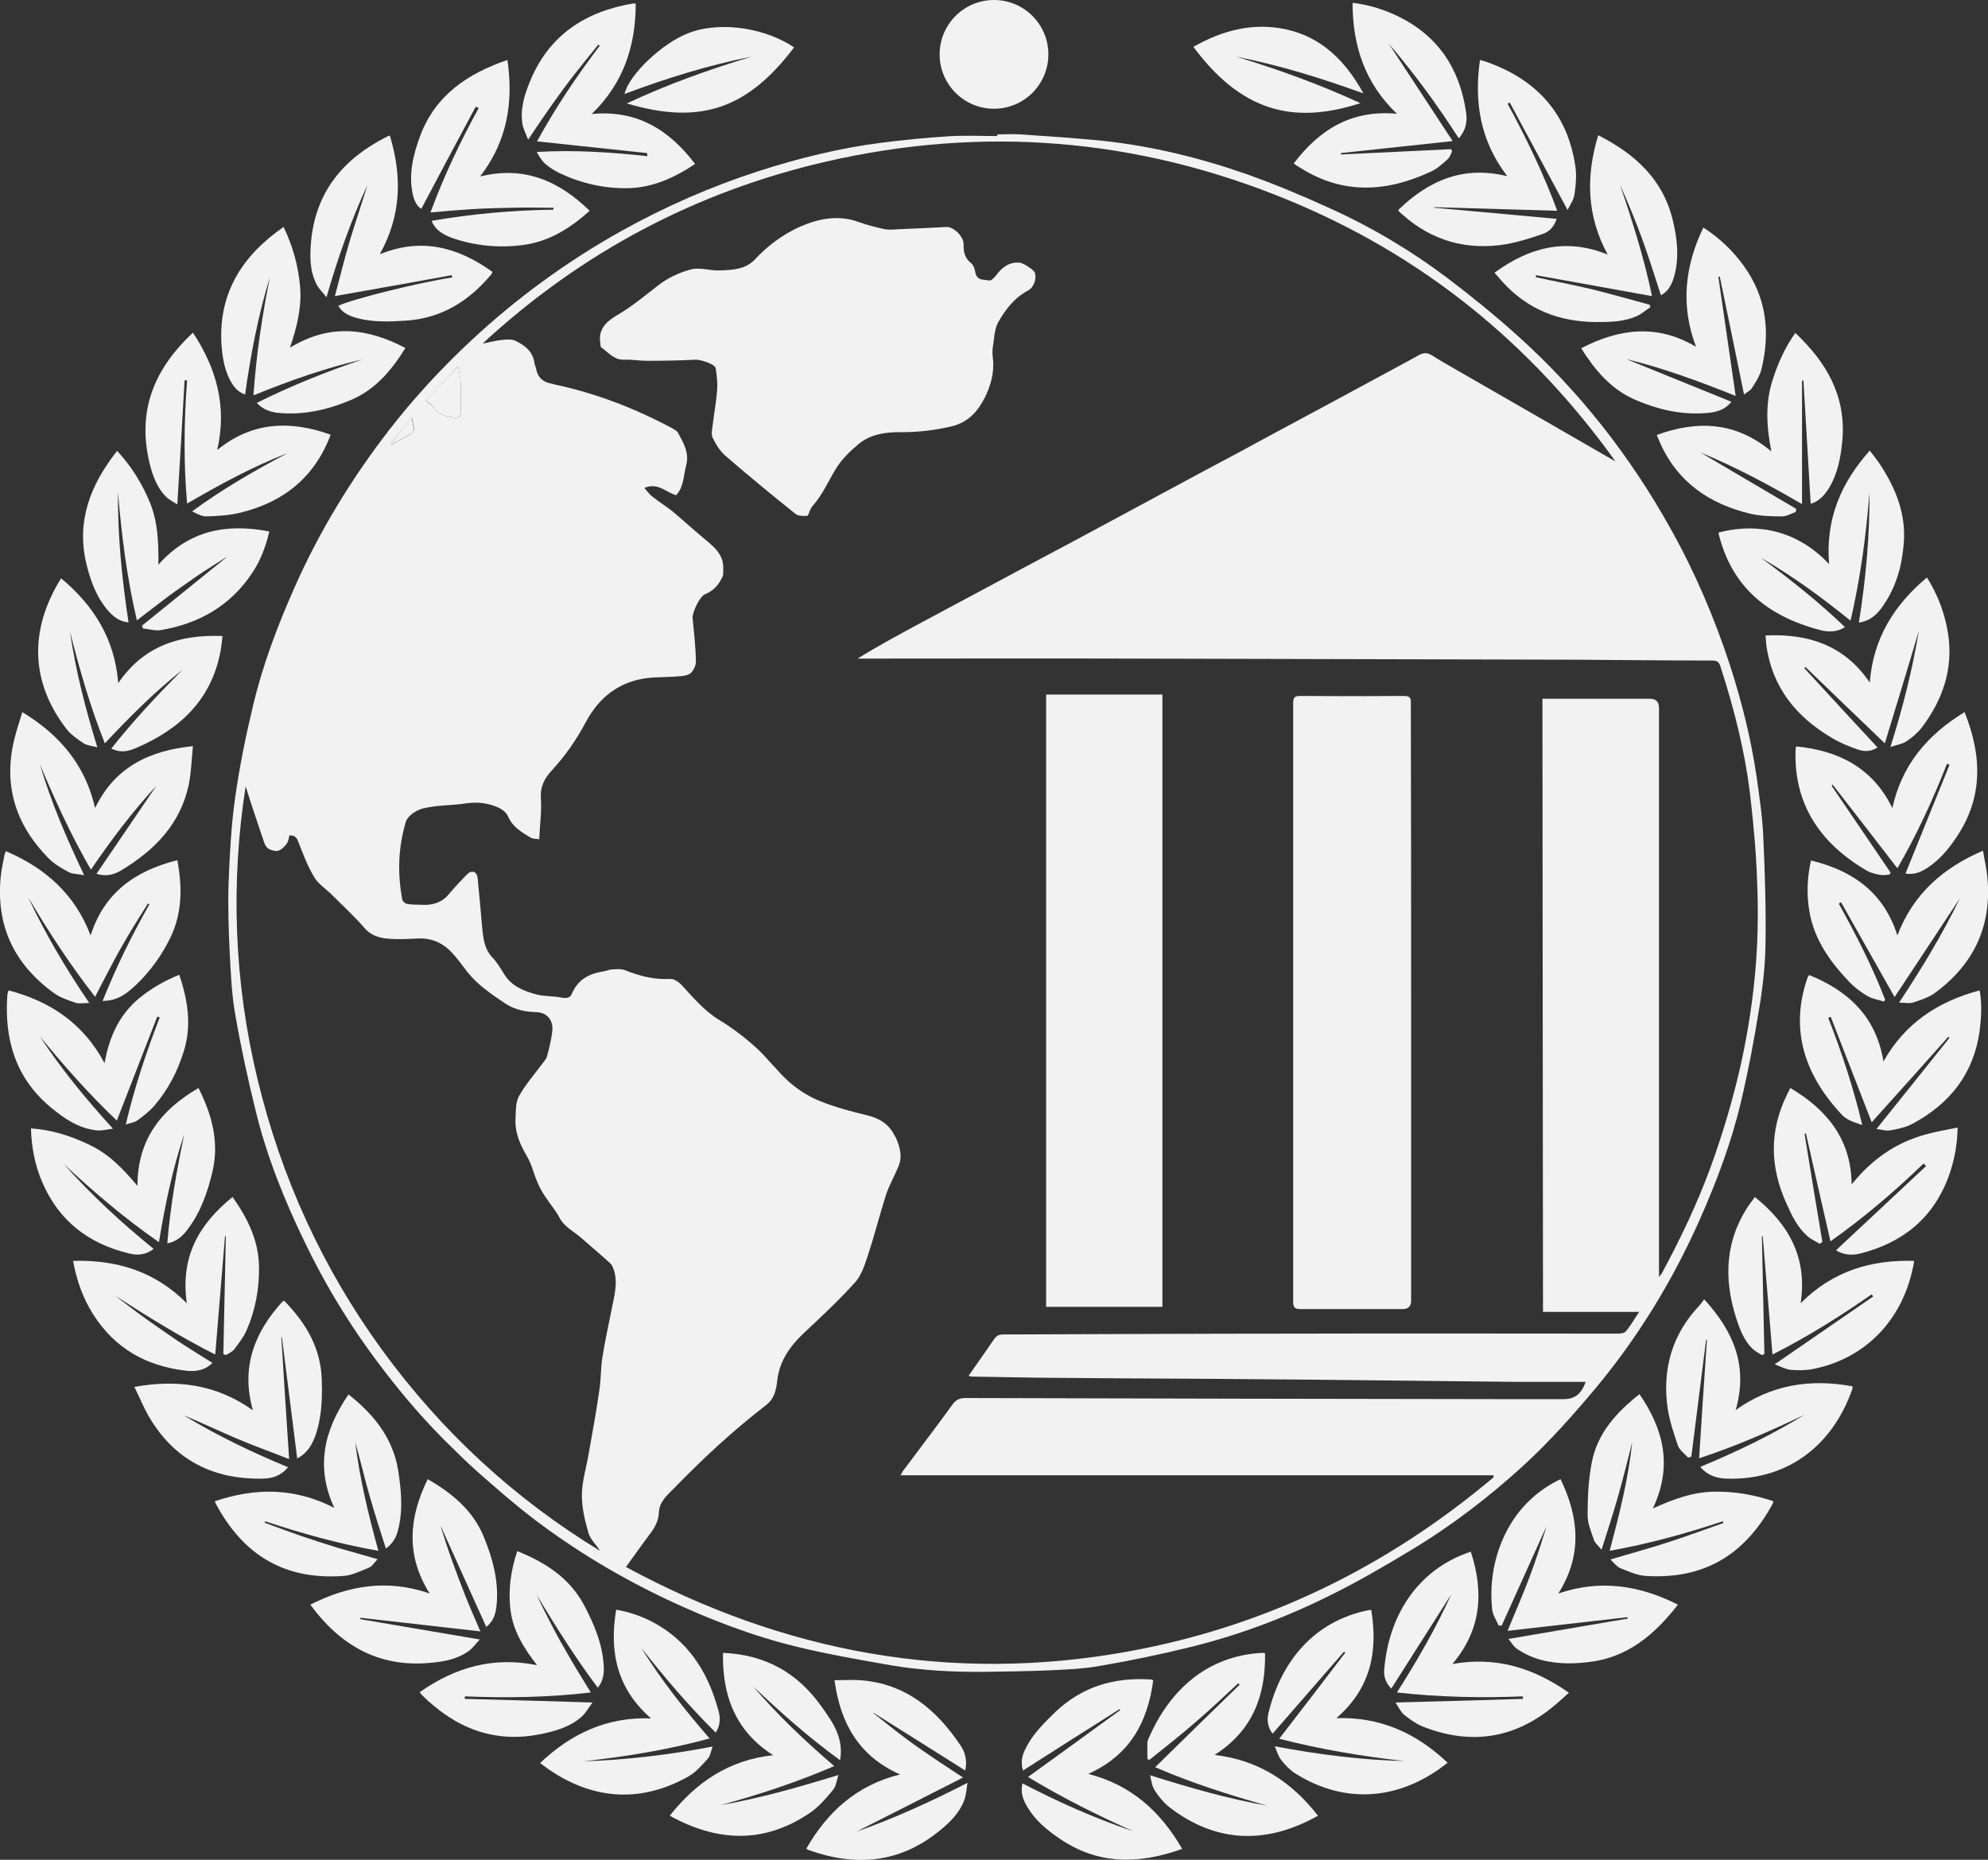 <?xml version="1.0" encoding="utf-8"?>
<!-- Generator: Adobe Illustrator 27.0.0, SVG Export Plug-In . SVG Version: 6.00 Build 0)  -->
<svg version="1.1" id="Capa_1" xmlns="http://www.w3.org/2000/svg" xmlns:xlink="http://www.w3.org/1999/xlink" x="0px" y="0px"
	 viewBox="0 0 713 667" style="enable-background:new 0 0 713 667;" xml:space="preserve">
<rect x="0" y="0" width="713" height="667" fill="#333333" stroke="none"/>
<style type="text/css">
	.st0{fill:#F2F2F2;}
</style>
<g>
	<path class="st0" d="M357.7,48.2c2.8,0,5.6-0.2,8.4,0c9.8,0.7,19.6,1.3,29.4,2.3c17.8,1.9,35.2,6.2,52,12.1
		c9.8,3.5,19.4,7.5,28.8,11.8c15.2,6.8,29.5,15.3,42.8,25.3c8.7,6.6,17.2,13.5,25.3,20.8c22.1,19.9,40.2,43,54.7,69
		c8.8,15.7,15.8,32.1,21.4,49.2c4.2,13,7.5,26.3,9.5,39.8c1,7.2,2.1,14.4,2.4,21.6c0.6,12.8,1,25.6,0.8,38.5
		c-0.1,7.8-1,15.6-2.3,23.3c-1.8,11.2-3.9,22.3-6.5,33.3c-3.4,14.4-8.6,28.2-14.6,41.8c-9.7,21.9-22,42.2-37.3,60.6
		c-8.2,9.8-16.8,19.5-26.2,28.1c-12.4,11.3-25.8,21.6-40.3,30.3c-9.3,5.6-18.7,11.1-28.4,15.9c-16,8-32.8,14.4-50.2,18.7
		c-10.9,2.7-22,5-33.1,6.9c-6.1,1.1-12.5,1.3-18.7,1.6c-7.6,0.3-15.2,0.4-22.9,0.5c-11,0.1-22-0.5-32.9-2.3
		c-11.2-2-22.5-3.9-33.6-6.6c-16.2-3.9-31.8-9.9-46.9-17c-16.9-8-32.8-17.5-47.7-28.8c-7.1-5.4-13.8-11.3-20.5-17.2
		c-4.1-3.6-7.9-7.5-11.8-11.3c-9.9-9.9-18.7-20.7-26.9-32c-8.8-12.2-16.5-25.2-23-38.7c-7.4-15.2-13.7-30.9-17.7-47.3
		c-2.8-11.4-5.3-22.8-7.3-34.4c-1.3-7.2-1.6-14.6-2-21.9c-0.4-8.5-0.7-17.1-0.4-25.7c0.4-10,0.9-20.1,2.3-30.1
		c1.6-11.4,3.9-22.6,6.6-33.8c3.4-14.2,8.6-27.9,14.5-41.3c9-20.4,20.5-39.3,34.1-56.9c8.9-11.5,18.8-22.2,29.4-32.1
		c16.4-15.3,34.5-28.5,54.2-39.5c15.7-8.7,32.1-15.9,49.2-21.4c14.3-4.6,28.9-8.2,43.8-10.1c7.9-1,15.8-1.8,23.8-2.3
		c5.9-0.4,11.8-0.1,17.7-0.1C357.7,48.5,357.7,48.3,357.7,48.2L357.7,48.2z M553.2,250.6h2.7c11.9,0,23.9,0,35.8,0
		c2.2,0,3.3,1.1,3.3,3.3c0,67,0,134,0,201v3.1c0.6-0.8,0.9-1.1,1.1-1.5c6.6-12.2,12.5-24.6,17.3-37.6c4.3-11.8,7.9-23.8,10.7-36
		c2.9-12.9,4.9-26,5.8-39.1c0.6-9.1,0.7-18.3,0.3-27.5c-0.3-9.8-1.2-19.6-2.3-29.4c-1.8-16.4-5.8-32.3-10.9-48c-0.5-1.5-1.2-2-2.8-2
		c-16.3,0-32.6-0.2-48.9-0.3c-53.3-0.1-106.5-0.3-159.8-0.4c-31.8-0.1-63.6,0-95.5,0h-2.4c6.7-4.2,13.4-7.8,20.2-11.5
		c14.6-7.8,29.1-15.6,43.7-23.4c9-4.8,18.1-9.6,27.1-14.5c11.2-6,22.4-12.1,33.6-18.1c8.1-4.3,16.2-8.6,24.2-13
		c11.4-6.1,22.7-12.2,34-18.3c6.2-3.4,12.5-6.7,18.6-10.1c1.7-0.9,3-0.8,4.5,0.1c2.8,1.8,5.7,3.4,8.6,5.1c12.2,7,24.3,14,36.5,21
		c6.9,4,13.9,8,20.8,12c-30.5-42.6-69.6-74.2-118-94c-53.6-22-108.9-26.5-165.3-13.5c-46.7,10.8-87.7,32.6-123,65.2
		c2.1-0.3,4.2-1,6.3-1.2c1.8-0.2,3.9-0.5,5.4,0.2c3.4,1.6,6.4,3.9,6.9,8.1c0.1,0.7,0.5,1.3,0.6,2c0.6,3.4,2.8,4.9,6,5.4
		c0.2,0,0.4,0.2,0.7,0.2c14.9,3.2,28.9,8.6,42.3,15.8c0.6,0.4,1.4,0.8,1.8,1.4c2,3.7,4.2,7.2,3,11.8c-1,3.7-0.8,7.7-3.6,10.7
		c-3.7-1-6.5-4.7-11.4-2.6c1,1.1,1.9,2.4,3,3.2c2.3,1.8,4.8,3.4,7.1,5.2c3.7,3.1,7.2,6.3,10.9,9.4c3.6,3,7.5,5.8,7.3,11.2
		c0,1,0.1,2.1-0.3,2.9c-1.3,2.8-3.2,5-6.2,6.2c-1.9,0.7-4.7,6.6-4.5,8.6c0.5,5.1,1.1,10.3,1.2,15.5c0,1.5-1,3.8-2.3,4.5
		c-1.6,0.9-3.9,0.8-5.8,1c-3.2,0.2-6.4,0.1-9.5,0.5c-10,1.3-17.1,6.9-21.8,15.6c-3.4,6.4-7.4,12.2-12.2,17.4
		c-2.7,2.9-4.3,5.9-4,10.1c0.3,4.8-0.4,9.6-0.6,14.7c-1.2-0.2-2.3-0.1-3.1-0.6c-3.2-1.9-6.4-3.8-8-7.4c-0.9-2-2.5-3-4.6-3.8
		c-3.4-1.3-6.8-1.6-10.4-1.1c-5.1,0.8-10.4,0.6-15.4,1.8c-2.4,0.5-5.6,2.6-6.3,4.7c-2.8,9.2-3.1,18.7-1.3,28.1
		c0.1,0.6,1.1,1.4,1.8,1.5c1.7,0.3,3.4,0.2,5.1,0.3c3.7,0.2,7-0.6,9.6-3.6c2.2-2.6,4.5-5.1,6.9-7.5c1.6-1.5,3.4-0.7,3.6,1.5
		c0.6,5.8,1.1,11.7,1.6,17.5c0.4,3.9,0.7,7.8,3.7,11c1.7,1.8,3,4,4.3,6.1c2.7,4.3,7.1,6,11.7,7.2c2.9,0.7,6,0.5,8.9,1.1
		c1.7,0.3,3,0.1,3.6-1.4c2.1-5,6.1-7.2,11.2-8c1-0.1,1.9-0.6,2.9-0.7c1.7-0.1,3.6-0.3,5.1,0.3c5.2,2.1,10.4,3.4,16.1,3.1
		c1.3-0.1,2.9,1,3.9,2c4.2,4.5,8.1,9.3,13.5,12.6c4.6,2.8,9,6.1,13,9.7c4.4,3.9,7.9,8.8,12.3,12.7c3.2,2.8,7,5.2,11,6.8
		c5.4,2.2,11.2,3.7,16.9,5.1c4.5,1.1,7.9,3.2,9.9,7.4c0.1,0.1,0.2,0.2,0.3,0.4c1.5,3.4,2.6,6.9,1,10.6c-1.4,3.4-3.2,6.5-4.4,10
		c-2.3,7.2-4.1,14.5-6.5,21.7c-1.1,3.4-2.3,7.2-4.6,9.8c-5.8,6.4-12.1,12.3-18.4,18.2c-4.9,4.6-8.6,9.8-9.5,16.7
		c-0.4,3.3-0.8,6.6-4,9.1c-11.7,9-22.5,19-32.8,29.6c-2.4,2.5-5.5,4.8-5.7,9c-0.1,2.8-1.4,5.3-3.1,7.5c-2.9,3.9-5.7,7.8-8.7,12
		c56.8,30.7,116.7,41.8,180.1,30.3c49.2-8.9,92.9-30.3,131.1-62.5c0-0.2-0.1-0.5-0.1-0.7H323c0.6-1,0.8-1.6,1.2-2
		c5.8-7.8,11.8-15.6,17.5-23.5c1.3-1.7,2.6-2.2,4.7-2.2c65,0.2,130.1,0.3,195.1,0.4c6.4,0,12.8,0,19.2,0c4,0,6.4-1.7,8-6.2
		c-8.5,0-16.8,0-25.1,0c-12.3-0.1-24.6-0.3-36.9-0.4c-12.5-0.1-25.1-0.3-37.6-0.4c-12.3-0.1-24.6-0.2-36.9-0.3
		c-20.2-0.1-40.4-0.2-60.6-0.4c-7.8-0.1-15.6-0.3-23.4-0.4c-0.2,0-0.4-0.1-0.8-0.3c3.1-4.5,6.2-8.8,9.2-13.2
		c0.8-1.2,1.8-1.6,3.3-1.6c35.3-0.1,70.6-0.3,106-0.3c38.1-0.1,76.1,0,114.2,0c1,0,2.4-0.1,3-0.8c1.7-2,3-4.4,4.8-7h-34.5
		L553.2,250.6L553.2,250.6z M88.1,282c-5.4,34.7-4.2,70.1,4.3,105.2c8.5,35.2,23.3,67.6,44.6,96.9c21.3,29.2,47.3,53.3,78.2,72.1
		c-1.4-2.3-3.6-4.2-4.2-6.6c-1.3-4.5-2.4-9.2-2.3-13.8c0.1-4.8,1.6-9.5,2.4-14.3c1.4-7.7,2.8-15.5,3.9-23.2
		c0.6-3.9,0.4-7.9,1.1-11.8c0.9-5.6,2.1-11.1,3.2-16.6c0.9-4.7,2.4-9.5,0.9-14.3c-0.3-0.8-0.6-1.8-1.2-2.4c-3.4-3.1-7-6.1-10.5-9.2
		c-2.7-2.4-6.1-3.9-7.9-7.4c-1.4-2.6-3.4-4.9-5.1-7.5c-1.1-1.7-2.1-3.4-2.8-5.2c-1.3-3-2-6.3-3.6-9c-2.5-4.3-4.5-8.6-4.2-13.7
		c0.1-2.7,0-5.8,1.2-8c2.2-4,5.3-7.6,8.1-11.3c0.7-1,1.7-2,2-3.1c0.8-3,1.6-6.1,1.9-9.2c0.3-3.2-1.4-6.4-5.7-6.6
		c-3.9-0.1-7.7-0.8-11.2-3.1c-4.9-3.3-9.8-6.6-13.5-11.2c-2.2-2.8-4.2-5.8-6.8-8.2c-3.1-2.8-6.9-4.2-11.3-3.9
		c-3.9,0.2-7.9,0.4-11.8-0.1c-2.6-0.4-5.2-1.4-7.2-3.8c-3.6-4.2-7.8-8-11.7-11.9c-2.1-2.1-4.8-3.8-6.2-6.2c-2.4-4-4.1-8.5-5.8-12.9
		c-0.6-1.6-1.4-2.1-3.1-2.1c-0.1,0.6-0.3,1.2-0.4,1.8c-0.4,1.6-2.9,4-4.4,3.8c-2-0.2-3.6-0.8-4.3-3.2C92.3,295,90,288.1,88.1,282
		L88.1,282z M152.7,143.7c1.1,0.9,2.3,1.6,2.9,2.5c1.6,2.6,4.2,3,6.7,3.5c1.2,0.2,2.9,0.4,2.9-1.6c0.1-3.7,0.1-7.3,0-11
		c-0.1-1.7-0.5-3.4-0.9-5.7C160.3,135.7,156.7,139.5,152.7,143.7L152.7,143.7z M140.2,159.1c0.1,0.1,0.2,0.2,0.4,0.4
		c2.1-1.2,4-2.5,6.2-3.5c1.4-0.7,1.8-1.6,1.6-2.9c-0.2-1-0.4-2-0.7-3.4C145,153.1,142.6,156.1,140.2,159.1z"/>
	<path class="st0" d="M523.2,49.6c-7.7-11.9-15.8-23.1-25.1-33.9c7.8,11.9,15.3,23.3,22.9,34.9c-13.8,1.5-27,2.9-40.1,4.3
		c0,0.2,0,0.3,0.1,0.5c13.1-0.6,26.2-1.3,39.4-1.9c0.2,0.3,0.3,0.5,0.4,0.8c-0.5,1-0.8,2.1-1.6,2.8c-1.8,1.6-3.6,3.3-5.7,4.3
		c-15.7,7.4-31.4,8.6-46.8-1c-0.6-0.4-1.2-0.7-1.8-1.1c-0.2-0.2-0.5-0.4-0.9-0.7c9.3-12.2,20.8-19.3,37-17.8
		C489.6,29.9,485.1,16.5,485.1,1c5.7,0.7,11,2.3,16,4.7c14.6,7,22.4,18.8,24.7,34.5C526.3,43.5,525.8,46.7,523.2,49.6L523.2,49.6z"
		/>
	<path class="st0" d="M232.1,54.9c-13.1-1.4-26.2-2.8-39.5-4.2c6.6-12,14.2-23.4,22.5-34.3l-0.5-0.4c-2.9,3.6-5.8,7.1-8.6,10.7
		c-2.8,3.6-5.5,7.3-8.2,11.1c-2.7,3.8-5.3,7.7-8.4,12.3c-0.8-2.2-1.7-3.8-2-5.5c-0.9-5.3,0.6-10.3,2.6-15.2
		c6.8-16.8,19.9-25.3,37.3-28.2c0.1,0,0.3,0.1,0.7,0.1c0,15.2-4.4,28.6-15.8,39.6c16-1.6,27.7,5.5,37.1,17.9
		c-7.5,5-15.4,8.6-24.4,8.7c-8.4,0.1-16.6-1.8-24.2-5.4c-1.8-0.9-3.6-2-5.1-3.3c-1.3-1.1-2.2-2.7-3.1-4.3
		c13.4-0.8,26.6,0.1,39.7,1.5C232.1,55.5,232.1,55.2,232.1,54.9L232.1,54.9z"/>
	<path class="st0" d="M34.1,289.8c7-14.5,19.2-20.6,35.1-22.2c-0.5,4.8-0.6,9.4-1.5,13.8c-3,14.2-12.3,23.6-24.3,30.8
		c-2.4,1.4-5.1,2.3-8.8,1.2c7.3-10.7,14.4-21.2,21.5-31.6c-8.6,9.3-16.2,19.4-23.5,30.1c-7.1-12.3-12.9-25-18.3-37.8
		c4,13.5,9.5,26.4,15.9,39.8c-2.4-0.5-4.3-0.4-5.7-1.2c-2.6-1.4-5.2-2.9-7.2-5C5.7,295.9,1.2,281.9,5,265.7c0.8-3.4,1.9-6.7,3-10.3
		C21.5,263.6,30.6,274.4,34.1,289.8L34.1,289.8z"/>
	<path class="st0" d="M656.9,281.8c7.1,10.4,14.1,20.8,21.2,31.2c-0.2,0.2-0.3,0.4-0.5,0.7c-1,0-2.1,0.3-3.1,0.1
		c-1.7-0.3-3.4-0.7-4.9-1.5c-17.5-10.2-26.4-24.7-25.6-43.7c0-0.2,0.1-0.4,0.2-0.9c15.2,1.5,27.4,7.6,34.5,22.1
		c3.4-15.5,12.6-26.3,25.9-34.4c6.3,15.7,6.7,30.7-3,45c-2.8,4.2-6.1,8.1-10.4,10.9c-3,1.9-5.1,2.4-7.8,2c5.3-13,10.5-26,15.8-39
		c-0.3-0.1-0.6-0.3-0.9-0.4c-5.1,13-10.9,25.6-17.8,37.5c-7.8-10.1-15.5-20.1-23.3-30.1C657.2,281.5,657.1,281.7,656.9,281.8
		L656.9,281.8z"/>
	<path class="st0" d="M676,266.6c-9.9-9.5-19.2-18.4-28.5-27.4c-0.1,0.1-0.2,0.3-0.4,0.4c8.7,9.5,17.4,18.9,26.3,28.5
		c-2.8,1.7-5.2,1.4-7.4,0.6c-3.1-1.1-6.1-2.3-8.9-4c-12.8-7.5-21.5-18.1-23.6-33.3c-0.1-1.1-0.2-2.1-0.3-3.5
		c15.4-0.7,28.3,3.5,37.4,16.9c1.2-15.8,8.7-27.8,20.5-37.7c4,6.4,6.5,13.1,7.6,20.3c1.9,12.6-2,23.7-9.5,33.6
		c-1.5,1.9-3.5,3.6-5.5,4.9c-1.5,1-3.4,1.2-5.7,2c4.5-14.2,7.9-27.8,10.2-41.7C684.2,239.8,680.1,253.1,676,266.6L676,266.6z"/>
	<path class="st0" d="M680.5,335.5c5.6-14.8,16.3-24.2,30.7-30.4c0.5,3.1,1.2,6,1.5,8.9c1.9,17.6-4.5,31.6-18.6,42
		c-2.2,1.7-5.1,2.6-7.8,3.5c-1.4,0.5-3,0.1-5.2,0.1c8.3-12.5,15.7-24.8,21.8-37.4c-7.6,11.5-15.5,23.4-23.4,35.4
		c-6.6-11.7-12.9-22.9-19.2-34c-0.3,0.1-0.6,0.3-0.8,0.5c6.2,11.2,12,22.5,16.6,34.4c-0.1,0.2-0.3,0.5-0.4,0.7
		c-1.9-0.6-4.1-0.9-5.8-1.9c-2.4-1.4-4.7-3.1-6.6-5.1c-6.8-7.1-12.5-15-14.3-25c-1.1-6.1-0.9-12.2,0.5-18.6
		C664.4,312.2,675.6,320,680.5,335.5L680.5,335.5z"/>
	<path class="st0" d="M10.1,321.8c6.1,13,13.4,25.4,21.9,37.9c-2.1,0-3.7,0.4-5-0.1c-2.6-0.9-5.4-1.8-7.6-3.4
		C5,345.8-1.6,331.8,0.3,314c0.3-2.6,0.9-5.2,1.4-7.8c0-0.3,0.3-0.5,0.5-0.9c14,6,24.7,15.4,30.3,30.2c4.9-15.4,16-23.2,31.1-27
		c1.8,9.6,1.8,18.9-2.5,27.8c-3.1,6.4-7.3,12.2-12.5,17.1c-2.6,2.4-5.3,4.6-8.9,5.3c-0.8,0.2-1.6,0.2-2.9,0.3
		c4.9-12.3,10.5-23.6,16.8-34.7c-0.2-0.1-0.4-0.2-0.5-0.3c-2.2,3.5-4.5,7.1-6.6,10.6c-2.2,3.7-4.3,7.4-6.3,11.2
		c-2,3.8-4,7.6-6.1,11.7C25.1,346,17.4,334.1,10.1,321.8z"/>
	<path class="st0" d="M558.9,571.5c15-5.1,29-3,42.9,4c-8.4,10.8-18.1,19-32,20.6c-6.6,0.8-13.1,0.7-19.4-1.5
		c-2.2-0.8-4.4-1.9-6.4-3.3c-1.2-0.8-2-2.3-3-3.5c14.5-2.5,28.7-4.9,42.8-7.3c0-0.2-0.1-0.3-0.1-0.5c-14.1,1.6-28.2,3.2-43,4.9
		c2.8-6.9,5.5-12.9,7.8-19.1c2.3-6.1,4.3-12.3,6.2-18.5c-5.4,11.9-10.7,23.8-16.1,35.7c-0.4,0-0.7,0-1.1,0c-0.8-1.9-2.1-3.7-2.3-5.6
		c-1.9-16.3,4.6-37.5,24.5-46.9C566.4,544.4,567.5,557.9,558.9,571.5L558.9,571.5z"/>
	<path class="st0" d="M617.9,545.6c-13.2,4.4-26.6,8.1-40.6,10.6c3.5-13.1,6.7-25.8,8.1-39c-1.6,6.4-3.2,12.8-5,19.2
		c-1.8,6.3-3.8,12.5-6,19.4c-1.3-1.6-2.5-2.5-2.8-3.7c-1-2.9-2.3-6-2.2-9c0-6.2,0.3-12.5,1.5-18.6c2-10.5,8.8-17.9,17.1-24.5
		c8.8,12.8,11.9,26,4.8,41c7.3-3.3,14.1-5.8,21.5-6c7.4-0.2,14.6,1,21.7,3.4c-0.1,0.4-0.1,0.7-0.2,0.9c-10.2,18.7-25,27.2-45.6,25.9
		c-3.1-0.2-6.1-1.6-9.1-2.8c-1.2-0.5-2.2-1.8-3.5-3.1c7.3-2.2,14.1-4,20.8-6.2c6.7-2.2,13.2-4.6,19.8-6.9
		C618,546.1,618,545.8,617.9,545.6L617.9,545.6z"/>
	<path class="st0" d="M42.4,245c9.1-13.3,21.9-17.5,37.4-16.9c-0.2,2-0.4,3.7-0.7,5.4c-3.3,17.7-14.8,28.2-30.6,34.9
		c-3.6,1.5-5.8,1.3-8.6,0.1c7.9-10,16.6-19.3,25.6-28.3c-10,7.9-19,16.9-27.9,26.4c-5.3-13.3-9.1-26.6-12.5-40.1
		c2,13.9,5.5,27.5,9.8,41.5c-1.9-0.5-3.6-0.6-4.9-1.4c-2.2-1.5-4.6-3.1-6.2-5.2c-12.9-16.8-13.4-35.5-1.9-54
		C33.7,217.2,41.2,229.3,42.4,245L42.4,245z"/>
	<path class="st0" d="M118.6,155.9c-5.8,15.4-16.9,24.1-32.1,27.9c-4,1-8.3,1.3-12.4,1.4c-1.7,0.1-3.5-1-5.2-1.8
		c10.9-8,22.5-14.7,34.3-20.9c-12.5,4.8-24.2,11.2-36.1,18.1c-1.3-15-1.1-29.6,0-44.2l-0.9,0c-0.8,14.7-1.7,29.3-2.6,44.5
		c-1.3-0.8-2.9-1.6-4-2.7c-3.7-3.7-5.2-8.6-6.3-13.6c-3.9-18.2,2.5-32.8,15.9-45.3c8.5,12.9,12.3,26.6,8.7,42.1
		C90.4,151.2,104.1,150.7,118.6,155.9L118.6,155.9z"/>
	<path class="st0" d="M174.4,583.5c-5.5-12.1-10.8-24-16.2-35.9c0,0-0.1,0-0.1,0c1.3,4.1,2.6,8.2,4.1,12.3c1.5,4.1,3,8.2,4.6,12.2
		c1.6,4.1,3.4,8.1,5.5,13c-14.8-1.7-28.9-3.3-43-4.9c0,0.2-0.1,0.3-0.1,0.5c14.1,2.4,28.3,4.8,42.9,7.3c-1.3,1.3-2.4,2.9-3.8,4
		c-4.2,3.1-9.2,4-14.3,4.4c-18.3,1.6-32-6.3-42.7-20.9c13.8-7,27.8-9.2,42.8-4c-8.6-13.6-7.5-27.2-0.7-41c8.7,5,16.1,11.1,20,20.4
		c3.4,8.2,5.7,16.7,4.6,25.7C177.6,579.1,177,581.4,174.4,583.5L174.4,583.5z"/>
	<path class="st0" d="M649.4,180.7c-0.9-14.9-1.7-29.6-2.6-44.2c-0.2,0-0.3,0-0.5,0v44.3c-12.2-7.1-24-13.4-36.4-18.5
		c11.4,6.7,22.9,13.5,34.3,20.2c0,0.4-0.1,0.7-0.1,1.1c-1.7,0.6-3.3,1.6-5,1.6c-3.7,0-7.5-0.1-11.1-0.9
		c-14.9-3.5-26.5-11.4-32.8-25.9c-0.3-0.7-0.6-1.4-1-2.4c14.6-5.3,28.3-4.8,41.1,5.9c-1.8-9.1-2.2-17.5,0.5-25.8
		c1.9-5.9,4.4-11.5,8.1-16.7c11,10.4,18.1,22.3,16.9,38c-0.5,6.2-1.6,12.2-4.8,17.6C654.4,177.6,652.4,179.8,649.4,180.7
		L649.4,180.7z"/>
	<path class="st0" d="M240.2,651.2c9.6-12.1,21.3-20,37.1-21.7c-13.5-8.6-18.3-21.3-18-36.7c15.2,0.6,26.8,7.2,35.3,19.2
		c4,5.6,8.1,11.2,6.7,19.3c-11.3-8.2-21.4-17.2-31.2-26.5c8.8,10.3,18.6,19.6,29.1,28.6c-13.4,5.8-26.9,10.2-40.7,14
		c14.2-2.5,27.9-6.4,42.2-10.8c-0.6,1.8-0.8,4-1.9,5.3c-2.5,3-5,6-8.2,8.2C274.2,661.3,257.4,660.7,240.2,651.2L240.2,651.2z"/>
	<path class="st0" d="M519.2,632.2c-17.2,13.7-37,15-54.7,3.8c-1.9-1.2-3.6-3-5-4.8c-1-1.2-1.4-2.8-2.3-4.9
		c15.9,3,31.1,4.9,46.5,5.3c-15.1-1.7-30.1-4.2-44.9-8c8-10.4,15.9-20.6,23.7-30.9c-0.1-0.1-0.3-0.2-0.5-0.3
		c-8.5,9.7-16.9,19.5-25.6,29.4c-2-2.8-2-5.4-1.4-7.7c4.5-18.1,16.1-32.6,35.7-36.6c0.3-0.1,0.6,0,1.1-0.1
		c2.5,15.1-0.3,28.3-12.5,38.8C495.1,615.7,508,621.6,519.2,632.2L519.2,632.2z"/>
	<path class="st0" d="M125,500.1c9.1,7.2,15.9,15.6,17.8,27.2c1.1,7.1,1.8,14.2,0,21.3c-0.6,2.5-1.7,4.8-4.4,6.8
		c-2.1-6.6-4.1-12.8-5.9-19.1c-1.8-6.3-3.3-12.8-5.1-19.1c1.6,13.1,4.7,25.9,8.3,39c-14.1-2.5-27.4-6.2-40.6-10.6
		c-0.1,0.2-0.1,0.4-0.2,0.5c4.3,1.6,8.6,3.2,12.9,4.7c4.5,1.5,9,3,13.6,4.4c4.5,1.3,9,2.5,14,4c-1.1,1.2-1.9,2.5-3,3
		c-3,1.2-6.1,2.8-9.2,3c-20.4,1.5-35.7-6.8-45.9-26.1c-0.1-0.1-0.1-0.3-0.2-0.7c14.5-4.9,28.7-4.9,42.8,2.4
		C113.1,526.1,116.2,512.9,125,500.1L125,500.1z"/>
	<path class="st0" d="M80.1,485.6c0.3-14.1,0.6-28.1,0.9-42.2c-0.1,0-0.2,0-0.3,0c-1.2,14.1-2.3,28.1-3.5,42.4
		c-12.3-6.2-24.1-13.5-35.9-21.1c3.7,2.8,7.4,5.7,11.2,8.4c3.8,2.7,7.7,5.4,11.5,8c4,2.6,8,5.1,12.2,7.7c-2.7,2.7-6.1,3.2-9.4,2.8
		c-14.3-1.6-25.7-8-33.5-20.4c-3.6-5.7-5.8-12-7.1-19c15.5-0.4,29.2,3.6,40.8,15.2c-2.4-16.7,4.4-28.4,16.4-38.1
		c5.5,7.7,9.4,15.8,9.5,25.1c0.1,7.8-1.3,15.5-4.5,22.8c-1.1,2.4-2.7,4.5-4.3,6.6c-0.7,1-2,1.5-3.1,2.2L80.1,485.6L80.1,485.6z"/>
	<path class="st0" d="M629.4,429.3c12,9.7,18.9,21.5,16.4,38.1c11.6-11.6,25.2-15.6,40.7-15.2c-0.1,0.9-0.2,1.6-0.4,2.3
		c-3.9,19.1-17.2,32.8-35.9,36.5c-2.5,0.5-5.3,0.5-7.9,0.3c-1.9-0.2-3.7-1.2-5.8-2c12.1-8.3,23.7-16.3,35.3-24.3
		c-0.2-0.3-0.4-0.6-0.5-0.8c-11.5,8-23.3,15.4-35.6,21.6c-1.2-14.3-2.3-28.4-3.5-42.4c-0.1,0-0.2,0-0.3,0
		c0.3,14.1,0.6,28.1,0.9,42.2c-0.3,0.1-0.6,0.3-0.9,0.4c-1.1-0.7-2.3-1.3-3.3-2.2c-3.1-3-4.6-7-5.9-11c-4.6-14.4-4-28.2,4.9-41.1
		C628.2,431,628.7,430.2,629.4,429.3L629.4,429.3z"/>
	<path class="st0" d="M346.2,635c-11.2-7.1-22.1-13.9-32.9-20.7c0,0-0.1,0.1-0.1,0.1c3.4,2.6,6.6,5.3,10.1,7.9
		c3.4,2.6,6.9,5.1,10.5,7.5c3.6,2.5,7.2,4.8,11.6,7.7c-13.2,6.7-25.9,13.2-38.2,19.4c13.1-4.6,26.2-10.5,39.8-17.5
		c-0.4,2.5-0.5,4.5-1.2,6.3c-1.8,4.7-5.2,8-9.1,11.1c-14.2,11.5-30,12.7-46.7,6.7c-0.2-0.1-0.4-0.2-0.8-0.5
		c7.6-13.3,18.2-22.8,33.6-26.6c-14.7-6.5-21.4-18.3-23.5-33.8c3.2,0,6.3-0.2,9.3,0c16.1,1.2,27.1,10.4,35.7,23.1
		C346,628.1,347,631,346.2,635L346.2,635z"/>
	<path class="st0" d="M671.3,402.5c-5.1-13.1-9.9-25.5-14.7-37.8c-0.3,0.1-0.6,0.2-0.9,0.3c4.8,12.4,9,24.9,12.2,38.5
		c-1.9-0.7-3.4-1.1-4.7-1.8c-1-0.5-2-1.2-2.8-2.1c-13.9-14.9-18.4-31.4-12-49.3c0-0.1,0.2-0.2,0.5-0.6c14,5.7,24,14.9,26.6,31
		c7.7-13.7,19.5-21.5,34.5-25.5c0.9,4.9,0.6,9.7,0,14.5c-2.1,15.3-10.6,26.1-24,33.3c-2.4,1.3-5.2,1.9-8,2.4c-1.5,0.3-3.3-0.3-5-0.5
		c8.9-11.1,17.6-21.9,26.2-32.7c-0.2-0.1-0.3-0.2-0.4-0.4C689.7,382,680.6,392.2,671.3,402.5L671.3,402.5z"/>
	<path class="st0" d="M64.3,349.6c3.1,9.2,4.5,18.3,1.6,27.5c-2.2,7.1-5.6,13.7-10.5,19.4c-1.7,2-3.9,3.7-6.1,5.3
		c-1,0.8-2.5,0.9-4.2,1.5c3.2-13.5,7.4-26.1,12.2-38.4c-0.3-0.1-0.6-0.2-0.9-0.3c-4.8,12.4-9.6,24.7-14.5,37.3
		c-9.8-9.3-18.9-19.6-27.6-30.2c7.6,11.6,16.3,22.2,26.2,33.1c-2.3,0.3-4.1,0.8-5.8,0.6c-6.7-0.7-11.9-4.4-16.8-8.5
		c-12.3-10.4-16.3-24-15.3-39.6c0-0.4,0.1-0.8,0.2-1.2c0-0.2,0.1-0.4,0.3-0.9c14.8,3.9,26.7,11.7,34.4,26.1
		c1.7-9.6,5.3-17.3,12.3-23.2C54.1,354.6,58.8,351.8,64.3,349.6L64.3,349.6z"/>
	<path class="st0" d="M162,98.7c-13.8,2.5-27.6,5-41.9,7.5c1.8-6.6,3.4-13.4,5.4-20c2-6.7,4.3-13.3,6.3-19.9
		c-5.9,12.8-10.6,26-14.7,40.3c-1.5-1.9-2.8-3.1-3.6-4.7c-2.5-4.9-2.4-10.3-1.9-15.6c1.7-17.6,11.6-29.4,27-37.2
		c0.3-0.2,0.7-0.3,1.2-0.5c4.5,14.7,4.1,28.8-3.6,42.6c14.9-6.1,28-2.6,40.4,6.3c-0.1,0.3-0.2,0.7-0.4,0.9
		c-8,9.6-17.9,15.8-30.7,16.6c-5.9,0.4-11.7,0.6-17.4-0.9c-3.6-1-5.4-2.2-6.8-4.4c4.5-2.3,29.1-8.4,40.9-10.2
		C162.1,99.2,162,99,162,98.7L162,98.7z"/>
	<path class="st0" d="M424,663.1c-15.4,5.5-29.9,5.8-43.7-3.5c-4.6-3.1-8.8-6.5-11.7-11.3c-1.6-2.6-2.7-5.3-1.9-8.7
		c12.9,6.7,26.1,12.6,39.8,17.2c-13-5.8-25.8-12.2-37.8-19.5c11.1-8,22.1-16,33.1-24c-0.1-0.1-0.2-0.2-0.3-0.3
		c-11.4,7.2-22.9,14.5-34.6,22c-0.9-3.1-0.3-5.3,0.7-7.4c2.5-5.4,6.7-9.5,10.9-13.6c9.5-9,20.8-12.4,33.6-11.7c0.3,0,0.6,0,0.9,0.1
		c0.1,0,0.3,0.1,0.6,0.3c-2,15.1-8.5,26.9-23.3,33.5C405.6,640.1,416.2,649.6,424,663.1z"/>
	<path class="st0" d="M573.2,48.5c13.2,6.7,23.3,15.8,26.8,30.7c1.6,6.7,2.3,13.4,0.4,20.1c-0.8,2.6-1.9,5.1-4.7,6.6
		c-2.2-6.8-4.3-13.5-6.7-20.1c-2.4-6.6-5.1-13.1-8-19.6c4.5,13.2,8.7,26.5,11.5,40c-14-2.5-27.8-5-41.6-7.5c0,0.2-0.1,0.4-0.1,0.7
		c6.8,1.5,13.7,2.8,20.4,4.4c6.9,1.7,13.7,3.7,20.5,5.5c0.1,0.3,0.1,0.6,0.2,0.9c-1.6,1-3,2.3-4.7,3.1c-4.6,2.1-9.5,2.2-14.4,2.2
		c-13.4,0-24.9-4.4-34-14.5c-0.9-1-1.7-2-2.8-3.2c12.5-9.1,25.6-12.6,40.6-6.5C569.1,77.5,568.7,63.4,573.2,48.5L573.2,48.5z"/>
	<path class="st0" d="M193.7,632.3c11.2-10.6,24.1-16.6,39.8-16c-12.1-10.5-15.1-23.7-12.5-39c5.6,1,10.7,2.9,15.3,5.7
		c11.8,7.1,18.1,18.1,21.5,31c0.6,2.3,0.5,4.9-1.1,7.4c-9.7-9.6-18.4-19.8-26.7-30.4c7.1,11.5,15.4,22,24.5,32.5
		c-15.1,4.1-30.1,6.5-45.3,8.2c15.4-0.5,30.6-2.3,46.4-5.3c-0.7,1.8-0.8,3.3-1.7,4.3c-2.1,2.3-4.2,4.8-6.8,6.3
		C229.2,647.2,210.8,645.6,193.7,632.3L193.7,632.3z"/>
	<path class="st0" d="M22.9,417.5c9.8,11,20.6,21,32.2,30.4c-2.9,2.3-6,2.4-9,1.6c-14.4-3.5-25-11.7-30.9-25.4
		c-2.6-6-3.9-12.4-4.1-19.4c7.5,0.5,14.4,2.7,21,5.9c6.8,3.2,11.9,8.4,17.2,14.7c0-16.7,8.5-27.3,21.9-35.1c4.8,9.6,7.5,19.4,5,30
		c-1.7,7.2-4.1,14.2-8.6,20.3c-1.8,2.5-4,4.8-7.6,5.4c1.1-13.4,3.4-26.3,6.1-39.2c-4.2,12.5-6.9,25.4-9.1,38.8
		C44.6,436.9,33.5,427.4,22.9,417.5L22.9,417.5z"/>
	<path class="st0" d="M472.7,651.2c-18.7,10.5-36.6,9.7-53.1-2.9c-2.1-1.6-3.9-3.8-5.4-6.1c-1-1.5-1.3-3.5-1.7-5.5
		c14,4.4,27.8,8.4,42,10.9c-13.8-3.9-27.3-8.2-40.2-13.8c10.1-9.9,20.2-19.8,30.3-29.6c-0.2-0.2-0.3-0.3-0.5-0.5
		c-5.1,4.7-10.2,9.6-15.5,14.1c-5.3,4.6-10.9,9-16.4,13.4c-0.2-0.1-0.5-0.2-0.7-0.4c0-1.9,0-3.8,0-5.6c0-0.6,0.2-1.2,0.5-1.8
		c7.4-17.2,20.9-29.5,40.5-30.6c0.3,0,0.6,0,1.2,0.1c0.3,15.2-4.5,27.9-18.1,36.5C451.3,631.2,463.2,639,472.7,651.2L472.7,651.2z"
		/>
	<path class="st0" d="M689.9,417.3c-10.5,10.1-21.5,19.5-33.4,27.9c-3-13-5.9-25.9-8.8-38.7c-0.2,0-0.3,0.1-0.5,0.1
		c2.1,12.9,4.2,25.9,6.4,38.8l-0.9,0.7c-1.5-0.9-3.2-1.6-4.5-2.8c-3.6-3.2-5.6-7.4-7.5-11.7c-5.9-13-6.2-26,0.2-39
		c0.4-0.8,0.8-1.5,1.2-2.4c13.2,7.8,21.8,18.4,22,34.6c7.1-8.9,15.9-15.1,26.8-18c3.6-1,7.2-1.6,11.2-2.4
		c-0.1,6.3-1.2,11.8-3.1,17.2c-5.5,15.2-16.5,24.1-31.9,28c-3,0.7-6,0.5-8.6-1.2c10.8-10.1,21.6-20.2,32.3-30.2
		C690.4,417.8,690.2,417.6,689.9,417.3L689.9,417.3z"/>
	<path class="st0" d="M520.5,571.8c-7.1,11.2-14.3,22.4-21.5,33.8c-2.4-2.4-2.8-4.9-2.5-7.3c1.6-18.1,11.2-35.2,31-41.8
		c4.7,14.4,3.9,27.9-6.6,40.3c15.5-2.8,29,1.3,41.8,10.3c-2.4,2.1-4.5,4.1-6.7,5.8c-14,11-29.3,12.8-45.8,6.3
		c-2.4-1-4.6-2.6-6.6-4.2c-1.3-1.1-2.1-2.9-3.1-4.4c15.5-0.4,30.6-0.8,45.7-1.3v-0.9c-15,0.6-29.9,0.3-45.2-1.4
		C508.4,595.4,515,583.9,520.5,571.8L520.5,571.8z"/>
	<path class="st0" d="M185.5,556.3c10.2,4.1,18.9,9.7,24.1,19.6c3.5,6.7,6.4,13.5,6.9,21.2c0.2,2.8,0,5.6-2.1,8.2
		c-8.1-10.8-15.1-22-22-33.4c1.9,3.9,3.8,7.8,5.8,11.6c2.1,4,4.3,7.9,6.6,11.8c2.2,3.8,4.6,7.6,7.1,11.7c-15.2,1.8-30.2,2-45.2,1.4
		c0,0.3,0,0.6,0,0.9c15.1,0.4,30.2,0.8,45.8,1.3c-1.3,1.7-2.3,3.6-3.8,5c-4.1,3.7-9.3,5.2-14.6,6.3c-17,3.5-30.9-2.2-42.9-14.1
		c-0.2-0.2-0.4-0.5-0.7-0.9c12.6-8.8,26.1-12.9,42.1-9.7c-4.9-6.3-8.6-12.4-9.5-19.7C182.2,570.2,183.2,563.3,185.5,556.3
		L185.5,556.3z"/>
	<path class="st0" d="M106.6,523.1c-1.9-14.9-3.7-29.2-5.5-43.5c-0.1,0-0.2,0-0.2,0c0.9,14.5,1.8,28.9,2.8,43.7
		c-6.3-2.5-12.8-4.8-19.1-7.5c-6.3-2.7-12.4-5.6-18.7-8.2c11.9,7.2,24.3,13.2,37.4,18.6c-2.4,3-5.6,4.1-9,4.1
		c-18,0.4-32-6.8-41.1-22.6c-1.8-3.2-3.2-6.6-5-10.3c15.6-2.8,29.6-0.8,42.5,8.4c-4.4-15.5,0.6-28.1,10.8-39.2c0.3,0,0.5,0,0.6,0.1
		c7.7,7.9,13,16.9,13.3,28.2c0.2,6.9,0,13.7-2.4,20.3C111.8,518.2,110.4,521,106.6,523.1L106.6,523.1z"/>
	<path class="st0" d="M609.8,526.1c13-5.4,25.5-11.4,37.4-18.7c-12.4,5.9-24.9,11.4-37.8,15.6c0.9-14.3,1.8-28.4,2.8-42.5
		c-0.1,0-0.2,0-0.3,0c-1.8,14-3.5,28-5.3,41.9c-0.4,0.1-0.7,0.3-1.1,0.4c-1.3-1.4-3.1-2.7-3.7-4.3c-1.5-4.4-3-8.9-3.7-13.4
		c-2-14.1,1.6-26.6,11.5-37c0.5-0.6,0.9-1.2,1.6-2.1c10.7,11.6,15.8,24.1,11.3,39.7c12.8-9.1,26.8-11.3,41.9-8.5
		c0,0.5,0,0.8-0.1,1.1c-7.4,21-24.1,32.8-45.4,32C615.5,530.1,612.3,529.1,609.8,526.1L609.8,526.1z"/>
	<path class="st0" d="M562.2,75.3c-7.1-13.2-13.9-25.8-20.7-38.5c-0.3,0.1-0.6,0.3-0.8,0.4c6.8,12.5,13,25.3,17.8,38.4
		c-14.7-0.4-29.4-0.9-44.1-1.3c0,0.1,0,0.2,0,0.2c14.5,1.3,29.1,2.6,43.9,4c-1,3.1-2.9,4.7-5,5.4c-4.3,1.5-8.7,2.9-13.2,3.7
		c-14,2.3-26.6-1.2-37.3-10.8c-0.4-0.3-0.7-0.6-1-0.9c-0.1-0.1-0.1-0.3-0.3-0.6c10.9-10.6,23.4-16,39.1-12.1
		c-9.6-12.5-12-26.4-9.8-41.7c1,0.3,1.8,0.5,2.6,0.8c17.7,6.3,28.8,18.4,31.6,37.3c0.5,3.2,0.2,6.7-0.3,10
		C564.5,71.6,563.2,73.3,562.2,75.3L562.2,75.3z"/>
	<path class="st0" d="M666.7,223.3c2.5-15.8,3.9-31.3,3.8-46.8c-1.2,15.4-3.2,30.6-6.8,46.1c-10.4-8.4-20.9-16.1-32.2-22.6
		c10.5,7.7,20.7,15.8,30.2,24.9c-2.9,1.9-6,1.8-8.8,1.1c-19.8-5.2-31.9-16.1-36.5-34.5c0-0.1,0-0.3,0-0.5
		c10.8-2.9,26.4-2.7,39.6,11.3c-1.3-16,4.2-29.1,14.6-40.7c1.5,2,2.9,3.7,4.1,5.6c5.4,8.4,8.9,17.4,8.1,27.5
		c-0.6,7.9-2.6,15.5-7.2,22.2C673.6,220,671.1,222.6,666.7,223.3L666.7,223.3z"/>
	<path class="st0" d="M170.6,38.3c-6.5,12.1-13,24.3-19.5,36.6c-1.8-1.1-2.6-3.2-3.1-5.4c-1.5-7.2,0.2-14,2.7-20.8
		c5.5-14.6,17-22.3,31.3-27.2c2.2,15.3-0.1,29.2-9.8,41.8c15.7-3.9,28.2,1.5,39.3,12.3c-6.9,6.2-14.4,10.9-23.4,12.2
		c-8.5,1.2-17,0.5-25.2-2.2c-4.5-1.5-6.9-3.4-8.1-6.4c14.5-2.5,29-3.8,43.7-4c0-0.2,0-0.4,0-0.7c-4.8,0-9.6-0.1-14.4,0
		c-4.9,0.1-9.8,0.2-14.7,0.5c-4.9,0.3-9.8,0.7-15,1.2c4.8-13.1,10.7-25.4,17.3-37.5L170.6,38.3L170.6,38.3z"/>
	<path class="st0" d="M92.1,144.5c12.4-6.2,25-11.2,37.9-15.6c-13.3,3.1-26.1,7.6-39.1,12.9c1-14.5,3.1-28.5,5.9-42.4
		c-4.2,13.7-6.9,27.8-8.9,42.1c-2.9-1-4.3-3.1-5.5-5.4c-2.1-4.1-2.7-8.6-3-13.1c-0.9-18.2,7.6-31.4,22.3-41.6
		c3.3,6.8,5.2,13.7,5.9,21.1c0.7,7.4-1,14.5-3.6,22.2c14.2-8.7,27.7-7.1,41.4,0.1c-4.9,8-10.8,14.9-19.4,18.6
		c-8.5,3.6-17.5,5.7-26.9,4.6C96.7,147.6,94.2,146.8,92.1,144.5L92.1,144.5z"/>
	<path class="st0" d="M50.9,224.4c10.1-8.2,20.2-16.3,30.3-24.5c0-0.1,0-0.1,0-0.1c-3.6,2.3-7.2,4.5-10.7,6.9
		c-3.6,2.5-7.2,5-10.7,7.6s-6.9,5.3-10.7,8.2c-3.6-15.3-5.5-30.6-6.8-46c-0.1,15.6,1.4,31.1,3.8,46.7c-3.1-0.2-5.2-1.9-7-3.8
		c-4.4-4.9-6.6-10.9-8.1-17.1c-3.7-15.4,1.4-28.4,11-40.6c5.2,5.6,9,11.8,11.8,18.6c2.8,6.9,3.1,14.2,3,22.2
		C68,190,81.4,187.7,96.6,190.6c-1.3,5.5-3.2,10.6-6.3,15.1c-7.8,11.7-19.1,18-32.7,20.3c-2,0.3-4.2-0.4-6.3-0.6
		C51.2,225.1,51,224.7,50.9,224.4L50.9,224.4z"/>
	<path class="st0" d="M625.5,141.5c-2.9-14.3-5.8-28.3-8.7-42.3l-0.5,0.1c2,14,4.1,28,6.2,42.7c-13.5-5.4-26.3-10.1-39.2-13.2
		c12.1,4.9,24.7,10,37.7,15.3c-2.3,2.8-4.9,3.5-7.6,3.9c-9.6,1.1-18.7-1-27.3-4.8c-8.4-3.7-14.1-10.5-19-18.3
		c13.7-7.1,27.3-8.8,41.2-0.5c-5.6-14.7-4.1-28.8,2.6-42.8c5.7,3.7,10.5,8.2,14.4,13.6c8.3,11.4,9.7,24,6.4,37.4
		c-0.6,2.3-2,4.5-3.4,6.6C627.8,140.1,626.4,140.7,625.5,141.5L625.5,141.5z"/>
	<path class="st0" d="M443.3,20.3c15.2,4.6,30.1,10,44.6,16.7c-24.6,8-43,2.5-59.9-20.2c10.4-5.9,21.3-8.8,33.1-6.3
		c13.1,2.8,21.6,11.6,27.9,23C474.1,28.1,459,23.4,443.3,20.3L443.3,20.3z"/>
	<path class="st0" d="M284.8,17c-17.3,22.9-34.6,27.6-60,20.1c14.7-6.9,29.6-12.2,44.8-16.8c-15.6,3.1-30.7,7.8-45.6,13.4
		c1.5-6.9,13.7-18.4,23.1-21.9C259.1,7.3,275.1,10.4,284.8,17z"/>
	<path class="st0" d="M152.7,143.6c4-4.2,7.6-8,11.6-12.2c0.4,2.3,0.9,4,0.9,5.7c0.1,3.7,0.1,7.3,0,11c-0.1,2-1.7,1.8-2.9,1.6
		c-2.5-0.5-5.2-0.9-6.7-3.5C155.1,145.2,153.8,144.6,152.7,143.6L152.7,143.6z"/>
	<path class="st0" d="M140.2,159.1c2.4-3,4.8-6.1,7.4-9.4c0.3,1.4,0.5,2.4,0.7,3.4c0.2,1.4-0.1,2.3-1.6,2.9c-2.1,1-4.1,2.3-6.2,3.5
		C140.5,159.4,140.4,159.2,140.2,159.1z"/>
	<path class="st0" d="M375.2,249.1h41.7v219.6h-41.7V249.1z"/>
	<path class="st0" d="M506.1,359.6c0,35.6,0,71.3,0,106.9c0,2-1,3-3.1,3c-12.2,0-24.3,0-36.5,0c-2,0-2.7-0.5-2.7-2.6
		c0-71.6,0-143.2,0-214.8c0-2,0.6-2.5,2.5-2.5c12.4,0.1,24.8,0.1,37.2,0c2.2,0,2.6,0.7,2.5,2.7C506.1,288.2,506.1,323.9,506.1,359.6
		L506.1,359.6z"/>
	<path class="st0" d="M215.2,122.2c-0.4-4.8,3-7.3,6.2-9.2c5.3-3.1,9.8-6.9,14.6-10.6c3.4-2.7,7.7-4.7,11.9-5.8
		c3.1-0.8,6.8,0.5,10.1,0.4c4.5-0.2,9.2-0.2,12.8-4c4.5-4.9,10-8.9,15.9-11.6c6.6-2.9,13.8-4.5,21.2-1.8c3,1.1,6.2,1.9,9.4,2.6
		c1.7,0.3,3.5,0.1,5.2,0c5.6-0.2,11.3-0.5,17-0.8c2.5-0.1,6.2,3.4,6.1,6.3c-0.1,2.8,0.5,4.9,2.7,6.7c0.9,0.7,1.3,2.1,1.5,3.3
		c0.6,3.1,3.2,2.5,5.1,2.9c0.6,0.1,1.8-1.1,2.4-1.9c2.1-2.8,4.6-4.8,8.4-4.5c1.3,0.1,5.2,2.6,5.5,3.7c0.6,2.1-0.4,5.2-2.5,6.3
		c-4.9,2.6-8.1,6.8-10.7,11.4c-1.4,2.5-1.4,5.8-1.9,8.7c-0.2,1.4-0.2,2.8,0,4.2c0.6,5.1-0.8,9.9-2.9,14.1
		c-2.3,4.6-5.7,8.7-11.5,10.2c-6.1,1.5-12.2,2.2-18.4,2.2c-5.6-0.1-11,0.7-15.3,4.2c-3,2.5-6,5.4-8,8.6c-2.8,4.5-4.9,9.5-8.5,13.6
		c-0.4,0.4-0.6,0.9-0.9,1.4c-0.4,0.8-0.7,2.2-1.1,2.2c-1.4,0.1-3.2,0.1-4.2-0.7c-8.5-6.8-17-13.8-25.2-20.9
		c-1.9-1.7-3.4-4.1-4.5-6.4c-0.6-1.2-0.2-3,0-4.5c0.5-4.2,1.3-8.4,1.6-12.6c0.2-2.6-0.1-5.2-0.5-7.8c-0.2-1.5-5.4-3.2-7.3-3.1
		c-5.8,0.3-11.6,0.4-17.3,0.4c-2.7,0-5.4-0.5-8.1-0.4c-3.7,0.2-5.7-2.5-8.2-4.3C215.2,124.6,215.4,123.1,215.2,122.2L215.2,122.2z"
		/>
</g>
<circle class="st0" cx="356.5" cy="19.5" r="19.5"/>
</svg>
